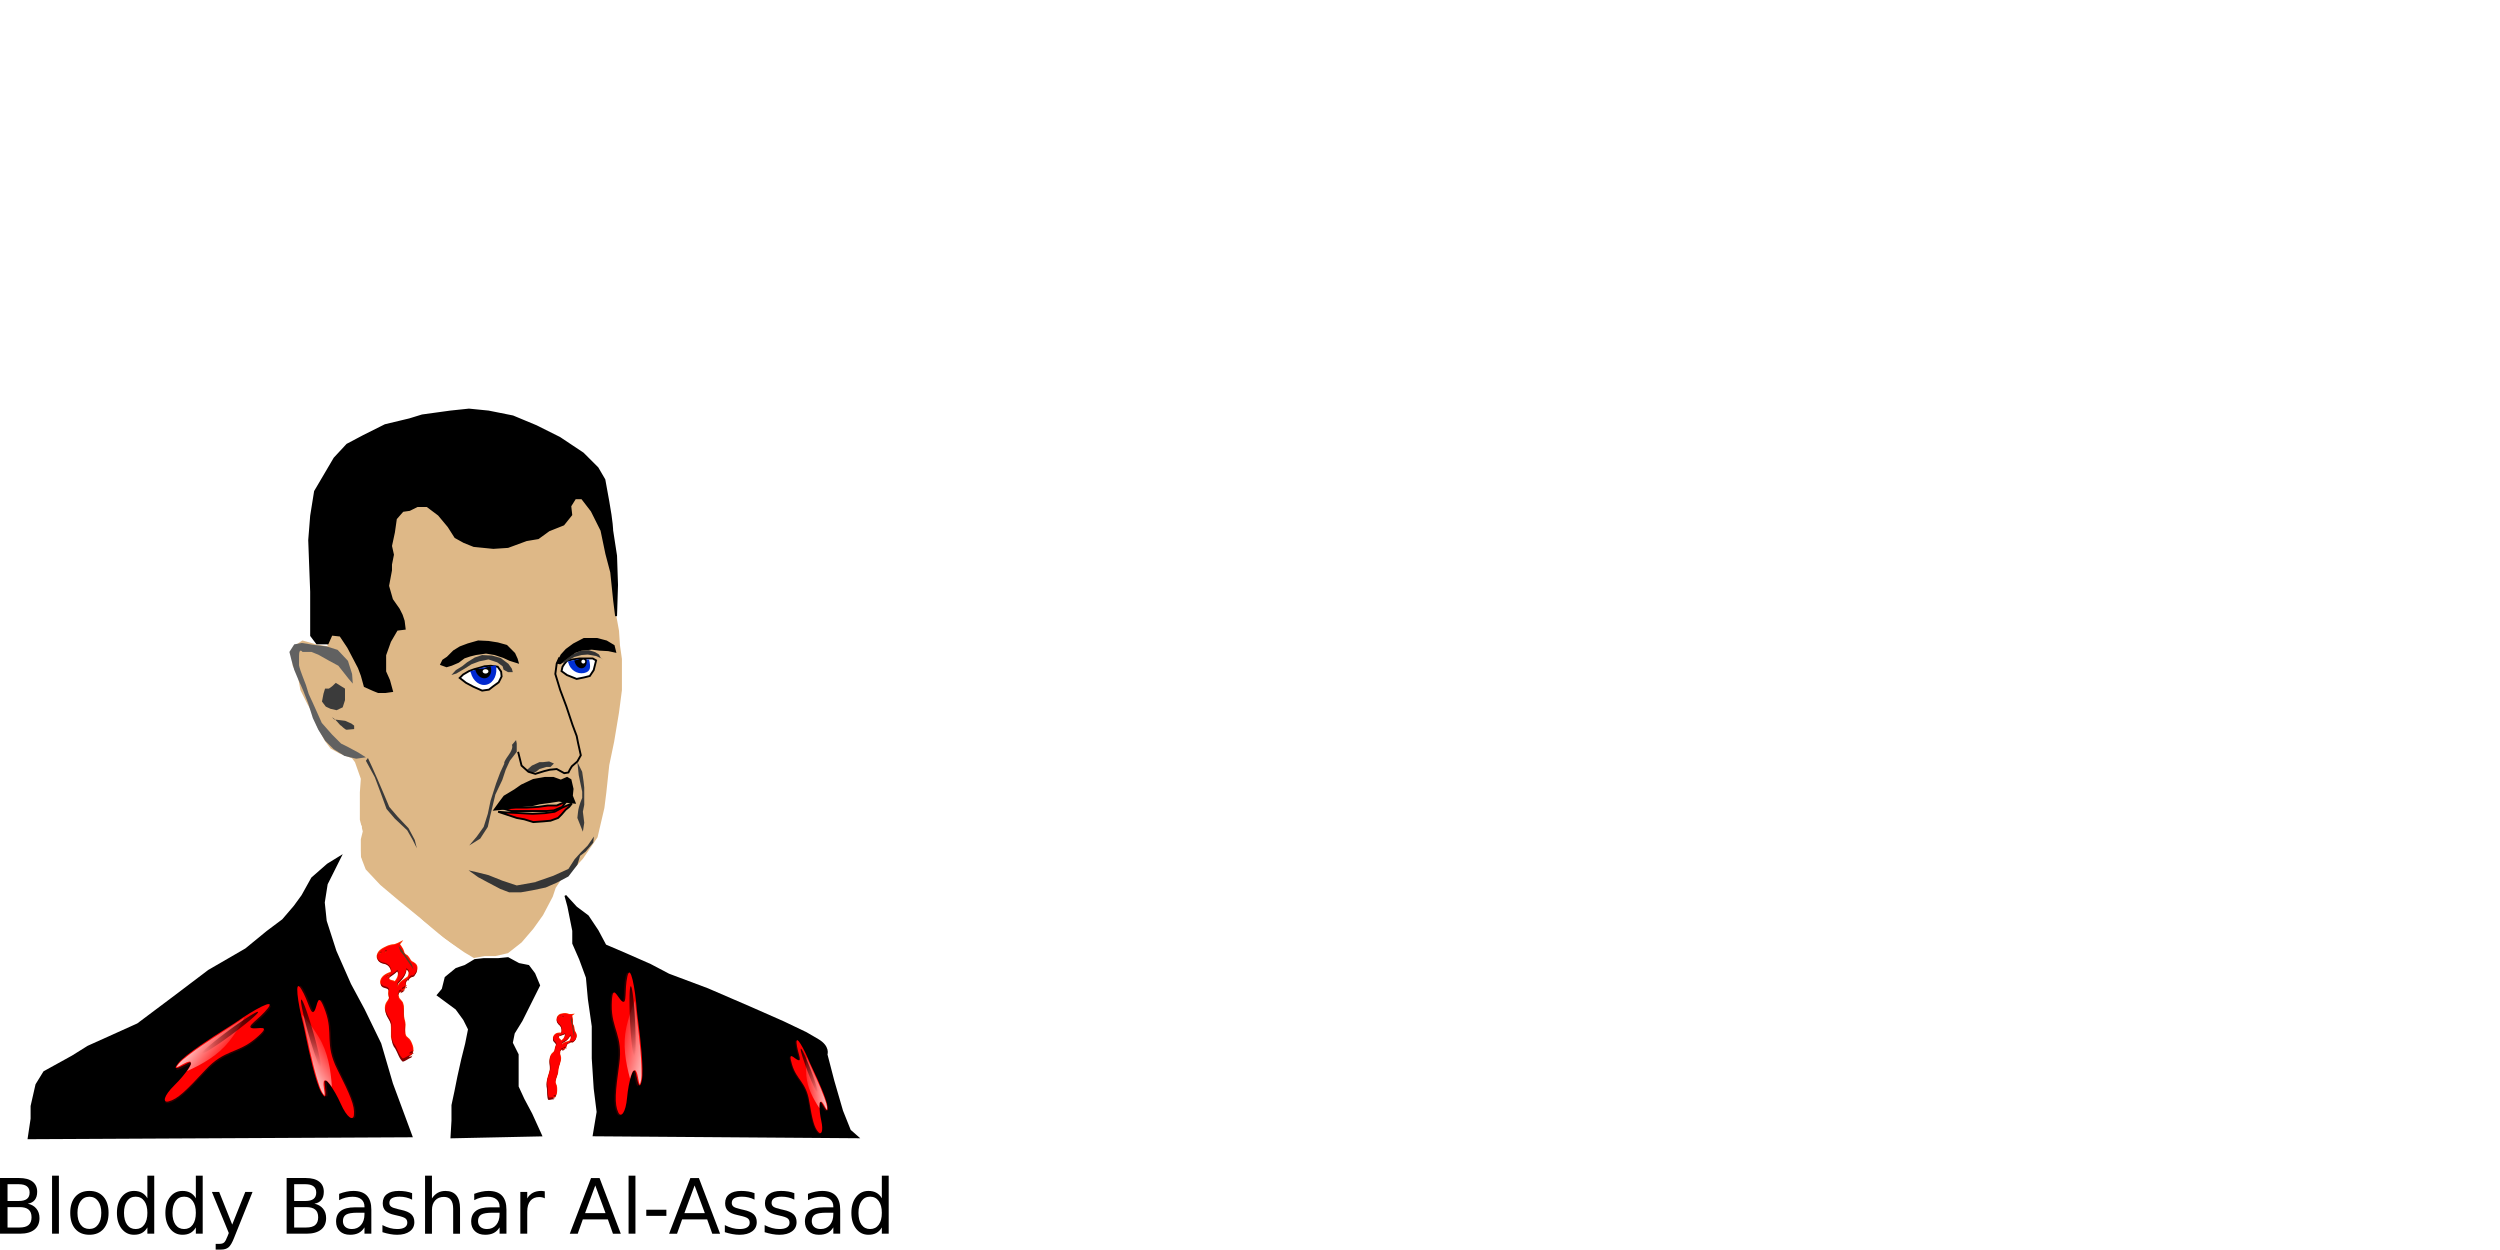 <?xml version="1.0" encoding="UTF-8"?>
<svg version="1.1" viewBox="0 0 1309.7 654.63" xmlns="http://www.w3.org/2000/svg" xmlns:xlink="http://www.w3.org/1999/xlink">
<defs>
<filter id="f" x="-.211" y="-.155" width="1.421" height="1.311" color-interpolation-filters="sRGB">
<feGaussianBlur stdDeviation="1.952"/>
</filter>
<filter id="c" x="-.059" y="-.673" width="1.117" height="2.345" color-interpolation-filters="sRGB">
<feGaussianBlur stdDeviation="4.404"/>
</filter>
<filter id="d" x="-.021" y="-.127" width="1.042" height="1.255" color-interpolation-filters="sRGB">
<feGaussianBlur stdDeviation="4.79"/>
</filter>
<filter id="e" color-interpolation-filters="sRGB">
<feGaussianBlur stdDeviation="0.396"/>
</filter>
<filter id="g" color-interpolation-filters="sRGB">
<feGaussianBlur stdDeviation="2.103"/>
</filter>
<linearGradient id="b" x1="166.68" x2="200.01" y1="305.86" y2="447.28" gradientTransform="translate(916.51,183.07)" gradientUnits="userSpaceOnUse">
<stop stop-color="#fff" offset="0"/>
<stop stop-color="#fff" stop-opacity="0" offset="1"/>
</linearGradient>
<linearGradient id="a" x1="364.29" x2="184.29" y1="372.36" y2="389.51" gradientUnits="userSpaceOnUse">
<stop stop-color="#2b0000" offset="0"/>
<stop stop-color="#2b0000" stop-opacity="0" offset="1"/>
</linearGradient>
</defs>
<g transform="translate(-65.644 -111.03)">
<path d="m1292.2 213.71s9.524 12.03 15.037 13.032c5.514 1.002-6.015-18.546-6.015-18.546s20.551-33.583 37.593-40.6c17.042-7.017 44.109-1.002 34.586-19.047-9.524-18.045-43.107-47.618-46.615-34.084-3.509 13.533 8.02 21.052-4.511 33.082s-42.605 36.089-42.605 36.089 0-7.519-10.025-9.524c-10.025-2.005-7.519 3.509-5.012 7.519s7.017 8.521 7.017 8.521c-3.556 8.434 15.224 27.584 20.551 23.558z" fill="none"/>
<g transform="translate(687.14,330.58)">
<g transform="translate(-687.14,-330.58)">
<path d="m319.5 611.91h5.614l6.635-1.531 7.145-5.614 6.125-7.145 5.104-7.145 5.104-9.697 1.531-4.593 3.062-4.593 6.635-5.614 4.593-5.104 7.656-11.228 3.573-15.311 1.021-8.166 1.531-14.291 2.552-12.249 2.552-15.311 1.531-11.739v-16.332l-1.021-7.145-0.51-7.656-2.042-11.228v-12.249l-3.062-25.009-7.145-19.905-21.436-8.166-43.382-6.635-30.623-1.021-29.092 19.394-9.187 22.457-9.187 31.133 1.021 10.718 1.531 8.676-6.125-1.021-7.145-2.042-3.062 2.042-2.552 3.573 0.51 7.656 2.552 4.593 1.531 8.166 3.573 7.145 2.552 4.593 2.552 7.145 4.083 7.656 3.062 4.083 4.593 2.552 6.635 2.552 1.531 2.042 3.062 8.676-0.51 7.145v14.291l1.531 6.125-1.021 4.083v9.187l2.552 6.635 7.656 8.166 9.697 8.166 11.228 9.187 7.656 7.145 8.676 6.125 6.635 4.593 5.104 3.062z" fill="#deb887" stroke-width="0"/>
<path d="m306.48 466.19 3.317 2.552 3.828 2.042 4.593 2.042 3.573-0.51 2.297-1.786 2.807-2.042 1.531-3.062-0.255-2.552-1.786-2.552-3.573-0.51-3.317 0.255-2.552 0.766-2.807 0.766-2.807 1.021-3.062 1.786z" fill="#fff" stroke="#000" stroke-width="1px"/>
<path transform="matrix(.918 -.261 .279 1.192 72.514 -50.815)" d="m136.27 458.03c0 3.805-3.199 6.89-7.145 6.89s-7.145-3.085-7.145-6.89l-0.399-0.515 6.364-0.171z" fill="#0028d0" stroke-width="0"/>
<path d="m256.72 470.53 4.593 2.042 2.552 1.021h3.573l3.573-0.51-1.531-5.614-2.042-4.593v-8.676l2.552-7.145 3.573-6.125 4.083-0.51-0.51-4.083-1.021-3.062-1.531-3.062-3.573-5.104-2.042-7.145 1.531-8.166v-3.062l1.021-5.104-1.021-4.593 1.531-7.145 1.021-7.145 3.573-4.083 3.573-0.51 4.083-2.042h5.104l6.125 4.593 5.104 6.125 3.573 5.614 4.593 2.552 5.104 2.042 10.208 1.021 7.656-0.51 9.697-3.573 6.125-1.021 5.614-4.083 7.656-3.062 4.083-5.104-0.51-4.593 2.552-4.083h3.573l5.104 6.635 5.104 10.208 2.552 12.249 2.552 9.697 1.531 14.801 1.021 8.166 0.51-16.332-0.51-15.311-2.042-13.27s0-4.083-2.042-15.311l-2.042-11.228-3.573-6.125-7.656-7.656-12.249-8.166-12.249-6.125-12.249-5.104-12.759-2.552-10.208-1.021-9.697 1.021-14.801 2.042-6.635 2.042-12.759 3.062-11.228 5.614-8.676 4.593-6.635 7.145-10.208 17.353-2.042 12.759-1.021 12.759 0.51 13.78 0.51 13.27v22.967l3.062 4.083h5.614l2.042-4.593 4.593 0.51 4.083 6.125 5.614 10.718 1.531 4.083z" stroke="#000" stroke-width="1px"/>
<path d="m359.82 462.62 2.807 2.042 5.104 2.042 3.828-0.766 3.062-0.766 2.042-3.062 0.766-3.062 0.51-2.042-1.786-1.021h-6.89l-3.573 0.51-3.062 0.766-1.276 1.531-1.021 1.531z" fill="#fff" stroke="#000" stroke-width="1px"/>
<path d="m374.26 456.61c0.89 3.796 0.998 6.274-2.662 7.015-3.66 0.741-7.348-1.736-8.238-5.532l-0.491-0.439 5.861-1.365z" fill="#0030d4" stroke-width="0"/>
<path transform="matrix(.993 -.389 .521 1.33 -376.72 -6.002)" d="m451.17 482.27c0 1.973-1.714 3.573-3.828 3.573-2.114 0-3.828-1.599-3.828-3.573l0.078-1.128 3.75 1.128z" stroke-width="0"/>
<path d="m372.7 455.95c0.782 2.107 0.121 4.35-1.477 5.011-1.598 0.66-3.528-0.513-4.31-2.62l-0.388-1.229 3.282-0.987z" stroke-width="0"/>
<path transform="matrix(1 0 0 .375 -198.03 296.82)" d="m519.57 442.46c0 1.691-0.686 3.062-1.531 3.062-0.846 0-1.531-1.371-1.531-3.062 0-1.691 0.686-3.062 1.531-3.062 0.846 0 1.531 1.371 1.531 3.062z" fill="#fff" stroke-width="0"/>
<path transform="matrix(.667 0 0 .333 25.689 310.28)" d="m519.57 442.46c0 1.691-0.686 3.062-1.531 3.062-0.846 0-1.531-1.371-1.531-3.062 0-1.691 0.686-3.062 1.531-3.062 0.846 0 1.531 1.371 1.531 3.062z" fill="#fff" stroke-width="0"/>
<path d="m302.14 464.66 2.552-0.766 4.338-2.552 3.573-2.297 4.083-1.531 4.849-1.021 4.593 1.531 2.807 2.042 0.51 1.786 2.297 1.276h2.552l-0.51-1.786-1.786-2.552-4.083-3.062-4.593-1.276-5.104-0.255-3.828 1.276-4.083 2.552-2.552 2.042-3.317 2.042z" fill="#383838" stroke-width="0"/>
<path d="m380.49 455.98-1.021-2.042-2.042-1.276-3.317-1.021-4.083 0.255-4.083 1.786-3.062 2.297-4.338 3.062 4.083-1.531 3.828-2.297 3.828-1.021 3.317-0.255 4.338 0.766 3.828 1.786z" fill="#323232" stroke-width="0"/>
<path d="m296.79 459.05 2.807 1.021 2.552-0.766 3.573-1.531 3.062-2.297 3.062-1.021 3.062-0.766 5.359-0.766 4.593 0.766 4.593 1.531 3.317 1.531 4.083 1.276-0.51-1.786-1.276-2.807-4.083-4.083-4.593-1.276-4.849-0.766-5.359-0.255-5.359 1.531-4.083 1.531-3.317 2.042-3.317 3.317-2.297 1.531z" stroke="#000" stroke-width="1px"/>
<path d="m357.78 458.28 2.042-4.083 2.552-2.807 3.828-2.807 5.359-2.807h6.89l4.849 1.276 3.828 2.297 0.766 3.062-3.573-0.766-4.593-0.255-4.083-0.51-5.359 0.51-3.573 1.276-2.807 2.042-3.062 2.297-1.786 1.531z" stroke="#000" stroke-width="1px"/>
<path d="m326.61 536.29 9.744 3.248 3.97 0.722 4.692 1.444 5.053-0.361 3.97-0.361 3.97-1.444 1.804-1.804 2.165-2.526 1.804-1.444 1.444-1.804-5.053 2.165-3.97 2.165-5.053 0.722-6.496 0.361-6.496-0.361-7.218-0.361z" fill="#f00" stroke="#000" stroke-width="1px"/>
<path d="m362.34 530.87-5.053 2.165h-4.692l-5.053 0.722-6.135 0.361h-9.383l-5.413-0.361 6.857 2.165h18.406l3.97-0.361 4.331-1.804z" fill="#f00" stroke="#000" stroke-width="1px"/>
<path d="m324.82 535.15 7.579-0.722 6.135-1.083 5.413-0.361 4.331-1.083 5.413-0.722 4.692-0.722 4.692 0.722 3.609 0.361-1.444-3.609 0.361-3.609-1.083-4.692-1.804-1.083-3.248 1.444-3.97-1.444h-4.331l-6.135 1.083-6.135 2.887-3.609 2.526-5.413 3.248-2.165 2.887z" stroke="#000" stroke-width="1px"/>
<path d="m257.32 507.78-5.053 0.722-6.135-1.444-5.774-3.609-4.331-4.331-3.609-5.774-2.887-6.135-2.526-7.94-2.526-6.496-2.887-6.496-1.804-4.331-1.444-5.053-1.083-4.331 2.526-3.97 3.97-0.722 6.857 1.083 6.135 0.722 5.774 1.804 5.413 5.774 2.165 6.857 0.361 5.053-2.165-2.526-5.413-6.857-4.692-2.526-5.774-3.248-3.609-1.444h-4.692s-1.804-2.526-1.804 2.165v4.692s0 1.083 1.804 5.774 1.804 4.692 1.804 4.692l1.444 4.692 2.165 4.692 4.692 10.466 5.413 6.135 4.692 4.692 3.609 1.804 5.413 2.887z" fill="#616161" stroke-width="0"/>
<path d="m355.84 511.02-2.526-1.083-3.248 0.361h-1.804l-3.97 1.804-2.887 2.526 1.083 0.722 1.804 0.722 2.165-0.722 1.804-1.444 3.609-1.083h2.165z" fill="#3b3b3b" stroke-width="0"/>
<path d="m311.45 553.97 5.774-3.609 3.97-6.135 1.444-6.496 2.526-10.466 3.609-7.579 1.804-5.413 2.165-4.692 3.609-4.692v-4.331l-0.361-1.804-2.165 2.526s1.083 1.444-1.804 5.413c-2.887 3.97-2.165 4.331-2.165 4.331l-2.165 4.692-2.165 5.774-2.887 9.022-1.444 6.857-2.165 6.857-3.609 5.053z" fill="#3b3b3b" stroke-width="0"/>
<path d="m284.02 555.41-1.083-4.331-3.248-6.135-5.774-6.135-4.331-5.053-2.887-6.857-3.248-7.579-2.887-6.496-2.165-4.692-1.083 1.444 4.692 8.661 3.248 8.661 2.887 7.94 4.331 5.053 6.496 6.135 2.887 5.053z" fill="#3b3b3b" stroke-width="0"/>
<path d="m311.09 566.96 5.053 3.609 4.692 2.526 6.857 3.609 4.692 1.804h6.135l6.135-1.083 6.857-1.444 5.774-2.526 6.135-3.248 4.692-6.135 1.444-4.692 2.887-2.165 3.97-4.692 0.361-3.248-3.248 4.692-3.609 3.609-3.248 3.609-3.248 5.053-7.94 3.609-9.383 3.248h0.361l-10.105 1.804-7.579-2.526-7.218-2.887-5.774-1.444z" fill="#363636" stroke-width="0"/>
<path d="m371 546.75 0.722-4.692-0.722-5.774 0.722-3.609v-9.022l-0.361-3.248-0.722-5.053-2.526-5.053 0.722 6.857 1.804 8.661v3.248s-1.804 3.97-2.165 7.218l-0.361 3.248z" fill="#3a3a3a" stroke-width="0"/>
<path d="m358.73 455.45-1.444 3.248-0.722 5.413 2.526 8.3 3.248 8.661 3.248 9.744 2.165 5.774 0.722 3.609 1.444 6.496-1.804 3.248-2.887 2.526-1.083 1.804-0.722 1.444-2.165 0.361-3.97-2.165-3.609 0.361-2.887 0.722-4.692 1.444-3.609-1.083-3.609-3.248-1.804-7.218" fill="none" stroke="#000" stroke-width="1px"/>
<path d="m281.73 707.86-9.187-29.602-6.125-17.863-7.656-18.374-6.125-11.739-9.697-17.863-4.593-15.822-1.531-10.208-0.51-6.635 4.083-6.635 3.062-7.656 1.531-7.145 2.552-6.635 2.042-5.614s-0.51-2.042 1.531-4.083l2.042-2.042 2.042 4.083-1.531 8.676 2.042 13.78 8.676 8.166 13.78 11.739 11.228 8.676 9.187 7.656 8.166 6.125 5.104 4.083 9.187 1.021 8.166-1.531 7.145-3.573 8.166-9.697 7.656-10.718 4.083-8.676 1.531-4.593 2.552-2.552 0.51 5.104 1.531 6.125s3.062 2.042 3.062 11.228c0 9.187-2.552 0 0 9.187l2.552 9.187 3.573 7.656-0.51 7.145 4.083 14.801 1.021 14.291v14.801l1.021 11.228v8.676l-1.531 15.311z" fill="#fff" stroke-width="0"/>
<path d="m281.22 706.33-10.208-27.56-6.125-20.926-8.676-17.863-7.145-13.27-7.656-17.353-5.104-15.822-1.021-9.697 1.531-9.697 7.145-14.291-6.635 4.083-8.166 7.145-5.104 9.187-4.083 5.614-6.125 7.145-8.166 6.125-11.228 9.187-19.394 11.228-18.884 14.291-18.374 13.78-26.029 11.739-8.166 5.104-14.801 8.166-4.083 6.635-2.552 11.228v6.635l-1.531 10.208z" stroke="#000" stroke-width="1px"/>
<path d="m376.66 705.81 138.31 1.021-4.083-3.573-4.083-10.208-4.593-15.822-3.573-13.78s1.531-4.083-4.593-7.656l-6.125-3.573-11.739-5.614-17.353-7.656-22.457-9.697-20.415-7.656-9.697-5.104-12.759-5.614-10.718-4.593-4.083-7.656-5.104-7.656-6.125-4.593-5.614-6.125 1.531 5.614 2.552 12.759v6.635l3.573 8.166 3.573 9.697 1.021 11.228 2.042 14.291v16.843l1.021 15.822 1.531 12.249z" stroke="#000" stroke-width="1px"/>
<path d="m349.1 705.86-5.104-11.228-4.083-7.656-3.062-6.635v-16.842l-3.062-6.125 1.021-5.104 4.083-6.635 9.187-18.374-2.552-6.125-3.062-4.083-5.104-1.021-5.614-3.062-5.104 0.51h-7.656l-4.593 0.51-5.104 3.062-4.593 1.531-5.614 4.593-1.531 6.125-2.552 3.062 9.697 7.145 4.083 5.614 2.552 5.104-1.531 7.656-2.042 8.166-2.042 9.187-1.531 7.656-1.531 7.145v8.166l-0.51 8.676z" stroke="#000" stroke-width="1px"/>
<path d="m241.56 468.76-2.011 1.887-1.608 1.132h-2.011l-0.804 2.642-0.804 4.152 2.011 2.642 2.413 1.132 3.217 0.755 3.217-1.51 1.206-3.774v-6.039z" fill="#3b3b3b" stroke-width="0"/>
<path d="m247.21 493.34 3.97-0.361v-1.804l-1.444-1.083-3.248-1.444-5.774-0.722-1.083-1.083s1.083 0.361 2.887 2.526c1.804 2.165 1.804 1.804 1.804 1.804s2.165 2.165 2.887 2.165z" fill="#3b3b3b" stroke-width="0"/>
</g>
<g transform="matrix(-.038 -.133 .161 -.046 -503.6 509.37)">
<path transform="matrix(.982 0 0 .964 925.24 195.73)" d="m335.58 374.9c84.67 1.697 184.99 12.728 132.53 24.608-52.458 11.88-110.44 5.091-95.714 20.365 14.725 15.274 80.068 28.851-11.964 33.942-92.032 5.091-120.56-31.397-229.16-14.426s-154.12 22.193-187.75 11.031c-23.008-7.637-3.681-23.76 56.14-30.548 59.823-6.78 128.85-26.3 92.955-31.39-35.893-5.09-71.785-8.49-31.291-17.82 40.496-9.33 177.63-1.7 215.36 0.85 37.733 2.546 58.901 3.394 58.901 3.394z" fill="#2b0000" filter="url(#d)"/>
<path d="m1255.9 550.96c82.808 1.671 180.92 12.53 129.61 24.224-51.305 11.695-108.01 5.012-93.609 20.048s78.307 28.401-11.701 33.413-117.91-30.907-224.12-14.201c-106.21 16.707-150.73 21.847-183.62 10.859-22.502-7.518-3.6-23.389 54.905-30.072 58.506-6.683 126.01-25.895 90.909-30.907-35.103-5.012-70.207-8.353-30.603-17.542 39.604-9.189 173.72-1.671 210.62 0.835 36.903 2.506 57.605 3.341 57.605 3.341z" fill="#f00"/>
<path d="m1047 545.38c-24.753 0.921-50.39-0.656-74.031 8.062 17.773 5.775 37.763 2.723 54.719 10.906 3.059 5.405-3.2 10.253-7.969 11.281-7.035 3.312-14.672 4.973-22 7.5 64.23 11.646 131.16 17.811 195.47 3.281 33.5-7.787 66.901-17.921 98.812-31.062-46.319-2.392-92.706-4.723-139.04-7.275-35.292-1.731-70.618-2.947-105.96-2.693z" fill="url(#b)" filter="url(#e)"/>
<path transform="matrix(1.472,0,0,1,811.26,183.07)" d="m364.29 383.08a90 7.857 0 1 1-180 0 90 7.857 0 1 1 180 0z" fill="url(#a)" filter="url(#c)"/>
</g>
<g transform="matrix(.354 0 0 .414 -832.13 154.79)">
<path d="m1191.7 285.42c-0.686 0.884-1.246 1.839-2.032 2.645-4.083 4.186-13.639 8.472-16.206 9.957-2.353 1.064-4.891 1.242-7.43 1.33-2.782 0.129-5.682 0.715-8.268 1.756-5.563 3.368 2.954-1.805 10.337-5.807 0.328-0.178-0.583 0.469-0.841 0.739-0.717 0.752-1.052 1.599-1.374 2.562-0.693 2.313 0.44 4.04 2.103 5.571 1.817 1.296 4.101 1.462 6.217 1.988 2.711 0.373 5.114 1.677 7.373 3.148 2.091 2.014 3.68 4.296 4.591 7.048 0.9 3.161-0.679 5.643-2.823 7.811-5.015 3.694-10.263 7.653-16.368 9.075-1.228 0.286-2.46 0.336-3.687 0.627-4.673 2.064-11.641 6.129 9.817-5.747 0.281-0.156-0.526 0.374-0.759 0.596-0.577 0.549-0.641 0.779-1.025 1.459-0.739 1.685-0.759 3.235 0.465 4.651 1.657 1.247 3.571 1.005 5.513 1.612 2.787 0.951 4.973 2.58 6.412 5.142 1.065 2.4 1.068 5.062 0.93 7.637-0.247 2.734-1.367 5.1-2.917 7.314-1.573 1.775-2.893 3.621-3.6 5.894-0.766 2.922-0.339 5.702 0.777 8.451 1.086 2.513 3.281 4.199 4.548 6.588 1.468 2.192 2.404 4.528 2.857 7.114 0.394 2.788 0.424 5.61 0.429 8.42-0.014 2.757 0.01 5.514-0.011 8.271 0.31 2.624 1.147 5.118 2.502 7.381 0.847 1.415 2.098 2.534 2.967 3.928 0.477 0.765 1.102 2.125 1.479 2.908 1.898 3.792 4.212 7.325 6.669 10.771 0.353 0.369 0.641 0.812 1.059 1.106 0.556 0.392 1.35 0.503 1.99 0.274 0.277-0.099 0.992-0.634 0.734-0.492-12.081 6.65-15.702 9.79-11.541 6.26 1.021-1.498 1.155-3.324 0.902-5.07-0.292-1.871-1.062-3.62-1.868-5.319-0.766-1.766-1.842-3.383-3.154-4.787-1.678-1.063-3.297-2.115-4.68-3.567-1.509-2.096-1.877-4.584-2.092-7.088-0.327-2.821 0.235-5.61 0.365-8.416 0.036-2.227-0.606-4.383-1.291-6.479-0.786-2.248-0.989-4.624-1.103-6.986-0.095-2.412-0.109-4.825-0.117-7.238 0.239-2.575-0.137-4.578-1.184-6.907-1.461-1.885-3.42-3.256-4.921-5.112-1.609-2.003-2.4-4.465-2.631-6.992 0.209-1.959 1.327-4.013 3.09-5.032 4.554-2.634 9.164-5.17 13.746-7.755 1.3-0.543 2.828-0.147 4.104-0.738 0.476-0.221 0.874-0.583 1.327-0.85-4.067 2.335-8.113 4.706-12.201 7.004-0.211 0.118 0.405-0.275 0.56-0.461 0.778-0.929 0.88-2.33 1.026-3.472 0.048-3.317 1.071-5.783 3.095-8.361 1.347-1.543 3.092-2.682 4.857-3.696 13.963-8.014 8.921-6.104 15.153-8.367 4.746-1.802 12.235-6.162-9.201 5.526-0.358 0.195 0.663-0.482 0.955-0.767 0.789-0.772 0.853-1.056 1.375-2.009 0.817-1.969 1.268-4.013 0.384-6.01-1.243-1.476-2.926-2.559-4.721-3.255-2.292-0.783-3.756-2.306-4.978-4.317-1.091-1.536-2.143-3.096-3.654-4.247-2.337-0.969-3.496-1.458-4.911-3.691-0.775-1.669-1.068-3.49-2.11-5.028-1.003-1.565-2.253-2.906-3.271-4.465-1.104-1.497-2.625-2.058-4.38-1.45-4.273 2.845-10.468 5.74 10.01-5.592 0.335-0.185-0.606 0.469-0.894 0.721-0.444 0.387-1.111 1.068-1.534 1.492-1.203 1.34-1.971 2.899-1.377 4.662 0.847 2.312 2.693 3.292 4.763 4.29 2.207 1.014 3.768 2.741 5.357 4.503 1.63 2.115 3.47 4.061 5.396 5.907 1.543 1.726 3.393 3.448 3.945 5.801 0.139 0.593 0.137 1.209 0.206 1.814-0.016 3.557-1.671 6.554-3.706 9.346-1.983 2.64-4.433 4.828-6.986 6.894-1.802 1.368-2.868 3.074-3.342 5.255-0.236 2.113-0.509 4.331 0.083 6.403 0.758 1.887 1.597 3.671 2.086 5.656 0.482 2.474 1.222 4.854 2.255 7.148 1.034 2.1 1.211 4.383 1.342 6.679 0.111 2.393 0.121 4.789 0.126 7.184l-13.252 6.749c0.015-2.378 0.045-4.758-0.037-7.135-0.11-2.11-0.26-4.228-1.14-6.184-1.019-2.391-1.781-4.854-2.364-7.388-0.458-1.962-1.378-3.684-2.076-5.564-0.716-2.286-0.535-4.641-0.407-7.01 0.322-2.461 1.091-4.626 3.048-6.287 2.504-2.058 5.104-3.987 7.11-6.581 2.022-2.464 3.876-5.098 4.186-8.37-0.017-0.473 0.039-0.954-0.051-1.419-0.418-2.152-2.285-3.697-3.659-5.241-1.878-1.927-3.781-3.836-5.437-5.961-1.505-1.604-3.033-3.136-5.096-4.024-2.347-1.195-4.241-2.763-5.353-5.226-1.013-2.432-0.705-3.915 0.662-6.137 4.539-5.515 11.249-9.415 18.083-11.307 2.212 0.075 4.022 0.99 5.297 2.839 1.036 1.536 2.281 2.889 3.289 4.443 1.048 1.564 1.464 3.33 2.094 5.081 1.254 1.958 2.845 2.037 4.665 3.288 1.547 1.349 2.796 2.949 3.911 4.669 1.173 1.878 2.357 2.815 4.489 3.563 2.026 0.992 4.004 2.29 5.295 4.177 1.158 2.517 0.97 4.555 0.135 7.17-0.343 0.896-0.597 1.715-1.148 2.516-3.768 5.48-11.07 7.534-17.101 10.059-5.164 2.381-1.353 0.668 10.264-6.115 0.432-0.252-0.878 0.48-1.304 0.742-0.861 0.529-1.764 0.991-2.601 1.556-0.416 0.281-0.772 0.642-1.159 0.963-2.116 2.272-3.489 4.236-3.333 7.484-0.637 8.346-3.71 7.624-14.382 12.906-1.736 0.773-3.704 0.608-5.419 1.473 3.921-2.29 7.855-4.555 11.761-6.87 0.318-0.188-0.678 0.3-0.995 0.491-1.235 0.742-2.105 1.846-2.736 3.124-0.035 2.25 0.74 4.418 2.161 6.17 1.577 1.947 3.754 3.312 5.109 5.449 1.073 2.411 1.76 4.769 1.501 7.448-0.014 2.397-0.04 4.796 0.041 7.192 0.114 2.23 0.243 4.479 0.961 6.614 0.734 2.253 1.453 4.564 1.477 6.955-0.026 2.767-0.771 5.492-0.422 8.272 0.147 2.139 0.319 4.367 1.634 6.152 1.435 1.4 3.216 2.292 4.708 3.618 1.38 1.546 2.564 3.237 3.362 5.162 0.893 1.806 1.743 3.681 2.118 5.67 0.378 2.066 0.301 4.121-0.396 6.126-2.585 5.622-0.486 1.53-13.976 8.762-0.476 0.255-1.899-0.206-2.244-0.38-1.296-0.653-1.418-1.047-2.338-2.161-2.412-3.554-4.718-7.167-6.818-10.916-0.042-0.078-1.282-2.393-1.446-2.645-0.924-1.42-2.233-2.568-3.057-4.066-1.423-2.523-2.397-5.207-2.864-8.075-0.01-2.756 0.043-5.512 0.028-8.268-0.018-2.735 0.012-5.48-0.326-8.2-0.404-2.435-1.244-4.645-2.675-6.68-1.262-2.42-3.487-4.19-4.522-6.763-1.239-2.979-1.877-5.998-1.304-9.226 0.462-2.499 1.567-4.646 3.383-6.457 1.593-1.97 2.856-4.024 3.314-6.563 0.207-2.283 0.176-4.666-0.613-6.845-1.2-2.265-3.246-3.501-5.707-4.138-2.223-0.405-4.477-0.621-6.117-2.373-1.424-1.87-1.923-3.789-1.215-6.084 2.297-6.892 10.691-9.563 17.348-11.485 1.197-0.195 2.399-0.361 3.55-0.762 0.395-0.137 1.52-0.687 1.163-0.47-8.706 5.28-15.691 8.952-10.185 6.039 2.031-1.45 4.13-3.518 3.478-6.218-0.693-2.452-2.026-4.52-3.979-6.186-2.241-1.351-4.6-2.314-7.204-2.707-2.33-0.609-4.772-0.939-6.6-2.669-1.873-1.93-3.411-4.103-2.9-6.919 1.563-7.628 10.073-10.148 16.949-12.961 2.799-0.79 5.658-1.476 8.583-1.488 2.435-0.186 4.831-0.59 6.984-1.823-3.788 2.215-7.57 4.44-11.365 6.644-0.424 0.246 0.847-0.495 1.252-0.772 1.252-0.855 2.438-1.854 3.073-3.261l13.772-5.935z" fill="#ff3700"/>
<path transform="matrix(1 0 0 .994 916.51 184.71)" d="m267.06 107.02c-6.673 2.43-14.167 1.837-20.406 5.812-3.864 1.316-7.812 5.019-9.375 7.835-2.901 3.283 1.008-1.78-0.375 2.408-0.125 6.152 6.873 8.307 11.75 8.894 5.104 1.332 10.13 6.689 8.781 12.362-6.294 1.817-16.058 5.467-15.25 13.742 1.415 5.981 11.199 2.699 12.156 8.637-1.325 3.859 0.382 8.086 0.469 11.559-3.025 4.57-7.421 9.4-5.344 15.508 1.514 7.188 8.953 11.581 8.5 19.586 0.336 8.93-1.5 19.38 5.5 26.201 3.653 5.323 5.725 12.793 11.031 16.536 4.268-0.651 8.375-4.153 12.75-5.298 1.117-1.331 2.436-3.898 0.344-1.573-7.619 1.553-1.679-1.55 1.75-3.436 0.458-7.429-4.254-14.278-10.188-18.141-4.253-7.052 0.786-15.791-3.031-23.086-2.37-8.203 2.393-19.146-5.844-24.724-2.469-2.032-3.449-6.701-2.781-9.055 3.749-0.624-1.67-1.673 3.125-3.981 6.055-1.449-3.789 4.958 2.906 1.124 1.786-0.838 3.617-2.175 4.125-4.303-1.143 2.657-7.37 2.931-3.312 0.096 3.121-0.876 4.467-2.293 4.031-5.747 0.353-2.172 2.269-6.974 4.375-4.977 1.123-1.6 1.292-2.891 4.156-4.88 2.514-0.026 3.094 0.616 4.094-0.867 0.358 0.983 1.726-2.241 2.875-3.275 3.045-4.525 1.267-10.913-4.031-12.458-5.405-1.637-6.385-8.978-12-10.532-2.951-3.002-2.949-8.023-6.469-10.853-0.977-1.799-3.898-3.122-0.562-4.335 3.574-2.483-3.823 1.465-3.75 1.22zm-17.812 8.573c5.71-0.897-4.002 6.553-0.625 0h0.625zm-7.188 3.596c-8.026 5.048-0.063-5.03 1.055-1.222l-1.055 1.222zm38.781 20.26c5.561 2.72 3.384 11.858-2 13.164-4.68 2.531-9.553 5.308-11.781 10.532-3.309-5.574 3.608-8.479 6.562-11.944 3.126-3.389 5.951-7.56 5.875-12.426l0.899 0.451 0.445 0.223zm-13.719 2.569c3.45 4.834-1.05 12.473-4.625 14.577-3.145-1.777-9.585-1.016-9.156-6.454 3.64-2.985 9.279-5.425 13.188-9.087l0.535 0.868 0.059 0.095zm-12.875 6.229c-6.411 4.744-4.178-2.437 1.406-2.183-0.469 0.728-0.938 1.456-1.406 2.183zm24.781 13.132c-1.89 3.812 4.399-1.817 0 0zm11.1 84.48c0.625 1.714 1.484-2.379 0 0z" fill="#800000" filter="url(#g)"/>
<path d="m1183.6 290.04c-6.673 2.365-14.167 1.788-20.406 5.656-3.864 1.281-7.812 4.884-9.375 7.625-2.901 3.196 1.008-1.732-0.375 2.344-0.125 5.987 6.873 8.085 11.75 8.656 5.104 1.297 10.13 6.51 8.781 12.031-6.294 1.768-16.058 5.32-15.25 13.375 1.415 5.821 11.199 2.626 12.156 8.406-1.325 3.756 0.382 7.87 0.469 11.25-3.025 4.448-7.421 9.149-5.344 15.094 1.514 6.995 8.953 11.271 8.5 19.062 0.336 8.691-1.5 18.862 5.5 25.5 3.653 5.18 5.725 12.451 11.031 16.094 4.268-0.634 8.375-4.042 12.75-5.156 1.117-1.295 2.436-3.794 0.344-1.531-7.619 1.511-1.679-1.508 1.75-3.344 0.458-7.23-4.254-13.897-10.188-17.656-4.253-6.864 0.786-15.369-3.031-22.469-2.37-7.983 2.393-18.634-5.844-24.062-2.469-1.978-3.449-6.522-2.781-8.812 3.749-0.607-1.67-1.629 3.125-3.875 6.055-1.411-3.789 4.825 2.906 1.094 1.786-0.815 3.617-2.117 4.125-4.188-1.143 2.586-7.37 2.853-3.312 0.094 3.121-0.853 4.467-2.231 4.031-5.594 0.353-2.114 2.269-6.787 4.375-4.844 1.123-1.557 1.292-2.813 4.156-4.75 2.514-0.025 3.094 0.6 4.094-0.844 0.358 0.957 1.726-2.181 2.875-3.188 3.045-4.404 1.267-10.621-4.031-12.125-5.405-1.593-6.385-8.738-12-10.25-2.951-2.922-2.949-7.808-6.469-10.562-0.977-1.751-3.898-3.039-0.562-4.219 3.574-2.417-3.823 1.426-3.75 1.188zm-17.812 8.344c5.71-0.873-4.002 6.378-0.625 0h0.625zm-7.188 3.5c-8.026 4.913-0.063-4.895 1.055-1.189l-1.055 1.189zm38.781 19.719c5.561 2.648 3.384 11.541-2 12.812-4.68 2.463-9.553 5.166-11.781 10.25-3.309-5.425 3.608-8.252 6.562-11.625 3.126-3.298 5.951-7.358 5.875-12.094l0.898 0.439 0.445 0.217zm-13.719 2.5c3.45 4.705-1.05 12.14-4.625 14.188-3.145-1.73-9.585-0.989-9.156-6.281 3.641-2.905 9.279-5.28 13.188-8.844l0.535 0.845 0.059 0.093zm-12.875 6.062c-6.411 4.617-4.178-2.372 1.406-2.125-0.469 0.708-0.938 1.417-1.406 2.125zm24.781 12.781c-1.89 3.71 4.399-1.768 0 0zm11.094 82.219c0.625 1.668 1.484-2.315 0 0z" fill="#f00"/>
<path transform="matrix(.839 -.544 .544 .839 903.84 352.53)" d="m268.18 102.6c0.272 1.081 0.556 1.941 0.819 3.17 0.263 0.895 0.493 2.011 0.703 3.553 0.216 1.208 0.365 2.921 0.521 4.58 0.129 1.606 0.279 3.076 0.432 4.531 0.166 1.178 0.304 2.515 0.431 3.966 0.168 1.991 0.379 3.703 0.568 5.554 0.149 1.558 0.227 3.432 0.324 5.211 0 0-1.52 6.836-1.52 6.836-0.092-1.659-0.17-3.39-0.299-4.887-0.191-1.879-0.406-3.605-0.58-5.601-0.128-1.398-0.276-2.62-0.428-3.857-0.154-1.477-0.3-2.997-0.431-4.613-0.151-1.575-0.299-3.169-0.503-4.347-0.205-1.409-0.437-2.361-0.678-3.326-0.271-1.177-0.559-2.064-0.837-3.121l1.479-7.65z" fill="#61391f" filter="url(#f)"/>
</g>
<g transform="matrix(.193 .101 -.09 .294 -524.66 107.19)">
<path d="m1191.7 285.42c-0.686 0.884-1.246 1.839-2.032 2.645-4.083 4.186-13.639 8.472-16.206 9.957-2.353 1.064-4.891 1.242-7.43 1.33-2.782 0.129-5.682 0.715-8.268 1.756-5.563 3.368 2.954-1.805 10.337-5.807 0.328-0.178-0.583 0.469-0.841 0.739-0.717 0.752-1.052 1.599-1.374 2.562-0.693 2.313 0.44 4.04 2.103 5.571 1.817 1.296 4.101 1.462 6.217 1.988 2.711 0.373 5.114 1.677 7.373 3.148 2.091 2.014 3.68 4.296 4.591 7.048 0.9 3.161-0.679 5.643-2.823 7.811-5.015 3.694-10.263 7.653-16.368 9.075-1.228 0.286-2.46 0.336-3.687 0.627-4.673 2.064-11.641 6.129 9.817-5.747 0.281-0.156-0.526 0.374-0.759 0.596-0.577 0.549-0.641 0.779-1.025 1.459-0.739 1.685-0.759 3.235 0.465 4.651 1.657 1.247 3.571 1.005 5.513 1.612 2.787 0.951 4.973 2.58 6.412 5.142 1.065 2.4 1.068 5.062 0.93 7.637-0.247 2.734-1.367 5.1-2.917 7.314-1.573 1.775-2.893 3.621-3.6 5.894-0.766 2.922-0.339 5.702 0.777 8.451 1.086 2.513 3.281 4.199 4.548 6.588 1.468 2.192 2.404 4.528 2.857 7.114 0.394 2.788 0.424 5.61 0.429 8.42-0.014 2.757 0.01 5.514-0.011 8.271 0.31 2.624 1.147 5.118 2.502 7.381 0.847 1.415 2.098 2.534 2.967 3.928 0.477 0.765 1.102 2.125 1.479 2.908 1.898 3.792 4.212 7.325 6.669 10.771 0.353 0.369 0.641 0.812 1.059 1.106 0.556 0.392 1.35 0.503 1.99 0.274 0.277-0.099 0.992-0.634 0.734-0.492-12.081 6.65-15.702 9.79-11.541 6.26 1.021-1.498 1.155-3.324 0.902-5.07-0.292-1.871-1.062-3.62-1.868-5.319-0.766-1.766-1.842-3.383-3.154-4.787-1.678-1.063-3.297-2.115-4.68-3.567-1.509-2.096-1.877-4.584-2.092-7.088-0.327-2.821 0.235-5.61 0.365-8.416 0.036-2.227-0.606-4.383-1.291-6.479-0.786-2.248-0.989-4.624-1.103-6.986-0.095-2.412-0.109-4.825-0.117-7.238 0.239-2.575-0.137-4.578-1.184-6.907-1.461-1.885-3.42-3.256-4.921-5.112-1.609-2.003-2.4-4.465-2.631-6.992 0.209-1.959 1.327-4.013 3.09-5.032 4.554-2.634 9.164-5.17 13.746-7.755 1.3-0.543 2.828-0.147 4.104-0.738 0.476-0.221 0.874-0.583 1.327-0.85-4.067 2.335-8.113 4.706-12.201 7.004-0.211 0.118 0.405-0.275 0.56-0.461 0.778-0.929 0.88-2.33 1.026-3.472 0.048-3.317 1.071-5.783 3.095-8.361 1.347-1.543 3.092-2.682 4.857-3.696 13.963-8.014 8.921-6.104 15.153-8.367 4.746-1.802 12.235-6.162-9.201 5.526-0.358 0.195 0.663-0.482 0.955-0.767 0.789-0.772 0.853-1.056 1.375-2.009 0.817-1.969 1.268-4.013 0.384-6.01-1.243-1.476-2.926-2.559-4.721-3.255-2.292-0.783-3.756-2.306-4.978-4.317-1.091-1.536-2.143-3.096-3.654-4.247-2.337-0.969-3.496-1.458-4.911-3.691-0.775-1.669-1.068-3.49-2.11-5.028-1.003-1.565-2.253-2.906-3.271-4.465-1.104-1.497-2.625-2.058-4.38-1.45-4.273 2.845-10.468 5.74 10.01-5.592 0.335-0.185-0.606 0.469-0.894 0.721-0.444 0.387-1.111 1.068-1.534 1.492-1.203 1.34-1.971 2.899-1.377 4.662 0.847 2.312 2.693 3.292 4.763 4.29 2.207 1.014 3.768 2.741 5.357 4.503 1.63 2.115 3.47 4.061 5.396 5.907 1.543 1.726 3.393 3.448 3.945 5.801 0.139 0.593 0.137 1.209 0.206 1.814-0.016 3.557-1.671 6.554-3.706 9.346-1.983 2.64-4.433 4.828-6.986 6.894-1.802 1.368-2.868 3.074-3.342 5.255-0.236 2.113-0.509 4.331 0.083 6.403 0.758 1.887 1.597 3.671 2.086 5.656 0.482 2.474 1.222 4.854 2.255 7.148 1.034 2.1 1.211 4.383 1.342 6.679 0.111 2.393 0.121 4.789 0.126 7.184l-13.252 6.749c0.015-2.378 0.045-4.758-0.037-7.135-0.11-2.11-0.26-4.228-1.14-6.184-1.019-2.391-1.781-4.854-2.364-7.388-0.458-1.962-1.378-3.684-2.076-5.564-0.716-2.286-0.535-4.641-0.407-7.01 0.322-2.461 1.091-4.626 3.048-6.287 2.504-2.058 5.104-3.987 7.11-6.581 2.022-2.464 3.876-5.098 4.186-8.37-0.017-0.473 0.039-0.954-0.051-1.419-0.418-2.152-2.285-3.697-3.659-5.241-1.878-1.927-3.781-3.836-5.437-5.961-1.505-1.604-3.033-3.136-5.096-4.024-2.347-1.195-4.241-2.763-5.353-5.226-1.013-2.432-0.705-3.915 0.662-6.137 4.539-5.515 11.249-9.415 18.083-11.307 2.212 0.075 4.022 0.99 5.297 2.839 1.036 1.536 2.281 2.889 3.289 4.443 1.048 1.564 1.464 3.33 2.094 5.081 1.254 1.958 2.845 2.037 4.665 3.288 1.547 1.349 2.796 2.949 3.911 4.669 1.173 1.878 2.357 2.815 4.489 3.563 2.026 0.992 4.004 2.29 5.295 4.177 1.158 2.517 0.97 4.555 0.135 7.17-0.343 0.896-0.597 1.715-1.148 2.516-3.768 5.48-11.07 7.534-17.101 10.059-5.164 2.381-1.353 0.668 10.264-6.115 0.432-0.252-0.878 0.48-1.304 0.742-0.861 0.529-1.764 0.991-2.601 1.556-0.416 0.281-0.772 0.642-1.159 0.963-2.116 2.272-3.489 4.236-3.333 7.484-0.637 8.346-3.71 7.624-14.382 12.906-1.736 0.773-3.704 0.608-5.419 1.473 3.921-2.29 7.855-4.555 11.761-6.87 0.318-0.188-0.678 0.3-0.995 0.491-1.235 0.742-2.105 1.846-2.736 3.124-0.035 2.25 0.74 4.418 2.161 6.17 1.577 1.947 3.754 3.312 5.109 5.449 1.073 2.411 1.76 4.769 1.501 7.448-0.014 2.397-0.04 4.796 0.041 7.192 0.114 2.23 0.243 4.479 0.961 6.614 0.734 2.253 1.453 4.564 1.477 6.955-0.026 2.767-0.771 5.492-0.422 8.272 0.147 2.139 0.319 4.367 1.634 6.152 1.435 1.4 3.216 2.292 4.708 3.618 1.38 1.546 2.564 3.237 3.362 5.162 0.893 1.806 1.743 3.681 2.118 5.67 0.378 2.066 0.301 4.121-0.396 6.126-2.585 5.622-0.486 1.53-13.976 8.762-0.476 0.255-1.899-0.206-2.244-0.38-1.296-0.653-1.418-1.047-2.338-2.161-2.412-3.554-4.718-7.167-6.818-10.916-0.042-0.078-1.282-2.393-1.446-2.645-0.924-1.42-2.233-2.568-3.057-4.066-1.423-2.523-2.397-5.207-2.864-8.075-0.01-2.756 0.043-5.512 0.028-8.268-0.018-2.735 0.012-5.48-0.326-8.2-0.404-2.435-1.244-4.645-2.675-6.68-1.262-2.42-3.487-4.19-4.522-6.763-1.239-2.979-1.877-5.998-1.304-9.226 0.462-2.499 1.567-4.646 3.383-6.457 1.593-1.97 2.856-4.024 3.314-6.563 0.207-2.283 0.176-4.666-0.613-6.845-1.2-2.265-3.246-3.501-5.707-4.138-2.223-0.405-4.477-0.621-6.117-2.373-1.424-1.87-1.923-3.789-1.215-6.084 2.297-6.892 10.691-9.563 17.348-11.485 1.197-0.195 2.399-0.361 3.55-0.762 0.395-0.137 1.52-0.687 1.163-0.47-8.706 5.28-15.691 8.952-10.185 6.039 2.031-1.45 4.13-3.518 3.478-6.218-0.693-2.452-2.026-4.52-3.979-6.186-2.241-1.351-4.6-2.314-7.204-2.707-2.33-0.609-4.772-0.939-6.6-2.669-1.873-1.93-3.411-4.103-2.9-6.919 1.563-7.628 10.073-10.148 16.949-12.961 2.799-0.79 5.658-1.476 8.583-1.488 2.435-0.186 4.831-0.59 6.984-1.823-3.788 2.215-7.57 4.44-11.365 6.644-0.424 0.246 0.847-0.495 1.252-0.772 1.252-0.855 2.438-1.854 3.073-3.261l13.772-5.935z" fill="#ff3700"/>
<path transform="matrix(1 0 0 .994 916.51 184.71)" d="m267.06 107.02c-6.673 2.43-14.167 1.837-20.406 5.812-3.864 1.316-7.812 5.019-9.375 7.835-2.901 3.283 1.008-1.78-0.375 2.408-0.125 6.152 6.873 8.307 11.75 8.894 5.104 1.332 10.13 6.689 8.781 12.362-6.294 1.817-16.058 5.467-15.25 13.742 1.415 5.981 11.199 2.699 12.156 8.637-1.325 3.859 0.382 8.086 0.469 11.559-3.025 4.57-7.421 9.4-5.344 15.508 1.514 7.188 8.953 11.581 8.5 19.586 0.336 8.93-1.5 19.38 5.5 26.201 3.653 5.323 5.725 12.793 11.031 16.536 4.268-0.651 8.375-4.153 12.75-5.298 1.117-1.331 2.436-3.898 0.344-1.573-7.619 1.553-1.679-1.55 1.75-3.436 0.458-7.429-4.254-14.278-10.188-18.141-4.253-7.052 0.786-15.791-3.031-23.086-2.37-8.203 2.393-19.146-5.844-24.724-2.469-2.032-3.449-6.701-2.781-9.055 3.749-0.624-1.67-1.673 3.125-3.981 6.055-1.449-3.789 4.958 2.906 1.124 1.786-0.838 3.617-2.175 4.125-4.303-1.143 2.657-7.37 2.931-3.312 0.096 3.121-0.876 4.467-2.293 4.031-5.747 0.353-2.172 2.269-6.974 4.375-4.977 1.123-1.6 1.292-2.891 4.156-4.88 2.514-0.026 3.094 0.616 4.094-0.867 0.358 0.983 1.726-2.241 2.875-3.275 3.045-4.525 1.267-10.913-4.031-12.458-5.405-1.637-6.385-8.978-12-10.532-2.951-3.002-2.949-8.023-6.469-10.853-0.977-1.799-3.898-3.122-0.562-4.335 3.574-2.483-3.823 1.465-3.75 1.22zm-17.812 8.573c5.71-0.897-4.002 6.553-0.625 0h0.625zm-7.188 3.596c-8.026 5.048-0.063-5.03 1.055-1.222l-1.055 1.222zm38.781 20.26c5.561 2.72 3.384 11.858-2 13.164-4.68 2.531-9.553 5.308-11.781 10.532-3.309-5.574 3.608-8.479 6.562-11.944 3.126-3.389 5.951-7.56 5.875-12.426l0.899 0.451 0.445 0.223zm-13.719 2.569c3.45 4.834-1.05 12.473-4.625 14.577-3.145-1.777-9.585-1.016-9.156-6.454 3.64-2.985 9.279-5.425 13.188-9.087l0.535 0.868 0.059 0.095zm-12.875 6.229c-6.411 4.744-4.178-2.437 1.406-2.183-0.469 0.728-0.938 1.456-1.406 2.183zm24.781 13.132c-1.89 3.812 4.399-1.817 0 0zm11.1 84.48c0.625 1.714 1.484-2.379 0 0z" fill="#800000" filter="url(#g)"/>
<path d="m1183.6 290.04c-6.673 2.365-14.167 1.788-20.406 5.656-3.864 1.281-7.812 4.884-9.375 7.625-2.901 3.196 1.008-1.732-0.375 2.344-0.125 5.987 6.873 8.085 11.75 8.656 5.104 1.297 10.13 6.51 8.781 12.031-6.294 1.768-16.058 5.32-15.25 13.375 1.415 5.821 11.199 2.626 12.156 8.406-1.325 3.756 0.382 7.87 0.469 11.25-3.025 4.448-7.421 9.149-5.344 15.094 1.514 6.995 8.953 11.271 8.5 19.062 0.336 8.691-1.5 18.862 5.5 25.5 3.653 5.18 5.725 12.451 11.031 16.094 4.268-0.634 8.375-4.042 12.75-5.156 1.117-1.295 2.436-3.794 0.344-1.531-7.619 1.511-1.679-1.508 1.75-3.344 0.458-7.23-4.254-13.897-10.188-17.656-4.253-6.864 0.786-15.369-3.031-22.469-2.37-7.983 2.393-18.634-5.844-24.062-2.469-1.978-3.449-6.522-2.781-8.812 3.749-0.607-1.67-1.629 3.125-3.875 6.055-1.411-3.789 4.825 2.906 1.094 1.786-0.815 3.617-2.117 4.125-4.188-1.143 2.586-7.37 2.853-3.312 0.094 3.121-0.853 4.467-2.231 4.031-5.594 0.353-2.114 2.269-6.787 4.375-4.844 1.123-1.557 1.292-2.813 4.156-4.75 2.514-0.025 3.094 0.6 4.094-0.844 0.358 0.957 1.726-2.181 2.875-3.188 3.045-4.404 1.267-10.621-4.031-12.125-5.405-1.593-6.385-8.738-12-10.25-2.951-2.922-2.949-7.808-6.469-10.562-0.977-1.751-3.898-3.039-0.562-4.219 3.574-2.417-3.823 1.426-3.75 1.188zm-17.812 8.344c5.71-0.873-4.002 6.378-0.625 0h0.625zm-7.188 3.5c-8.026 4.913-0.063-4.895 1.055-1.189l-1.055 1.189zm38.781 19.719c5.561 2.648 3.384 11.541-2 12.812-4.68 2.463-9.553 5.166-11.781 10.25-3.309-5.425 3.608-8.252 6.562-11.625 3.126-3.298 5.951-7.358 5.875-12.094l0.898 0.439 0.445 0.217zm-13.719 2.5c3.45 4.705-1.05 12.14-4.625 14.188-3.145-1.73-9.585-0.989-9.156-6.281 3.641-2.905 9.279-5.28 13.188-8.844l0.535 0.845 0.059 0.093zm-12.875 6.062c-6.411 4.617-4.178-2.372 1.406-2.125-0.469 0.708-0.938 1.417-1.406 2.125zm24.781 12.781c-1.89 3.71 4.399-1.768 0 0zm11.094 82.219c0.625 1.668 1.484-2.315 0 0z" fill="#f00"/>
<path transform="matrix(.839 -.544 .544 .839 903.84 352.53)" d="m268.18 102.6c0.272 1.081 0.556 1.941 0.819 3.17 0.263 0.895 0.493 2.011 0.703 3.553 0.216 1.208 0.365 2.921 0.521 4.58 0.129 1.606 0.279 3.076 0.432 4.531 0.166 1.178 0.304 2.515 0.431 3.966 0.168 1.991 0.379 3.703 0.568 5.554 0.149 1.558 0.227 3.432 0.324 5.211 0 0-1.52 6.836-1.52 6.836-0.092-1.659-0.17-3.39-0.299-4.887-0.191-1.879-0.406-3.605-0.58-5.601-0.128-1.398-0.276-2.62-0.428-3.857-0.154-1.477-0.3-2.997-0.431-4.613-0.151-1.575-0.299-3.169-0.503-4.347-0.205-1.409-0.437-2.361-0.678-3.326-0.271-1.177-0.559-2.064-0.837-3.121l1.479-7.65z" fill="#61391f" filter="url(#f)"/>
</g>
<g transform="matrix(-.007 -.138 -.167 .009 -187.07 477.98)">
<path transform="matrix(.982 0 0 .964 925.24 195.73)" d="m335.58 374.9c84.67 1.697 184.99 12.728 132.53 24.608-52.458 11.88-110.44 5.091-95.714 20.365 14.725 15.274 80.068 28.851-11.964 33.942-92.032 5.091-120.56-31.397-229.16-14.426s-154.12 22.193-187.75 11.031c-23.008-7.637-3.681-23.76 56.14-30.548 59.823-6.78 128.85-26.3 92.955-31.39-35.893-5.09-71.785-8.49-31.291-17.82 40.496-9.33 177.63-1.7 215.36 0.85 37.733 2.546 58.901 3.394 58.901 3.394z" fill="#2b0000" filter="url(#d)"/>
<path d="m1255.9 550.96c82.808 1.671 180.92 12.53 129.61 24.224-51.305 11.695-108.01 5.012-93.609 20.048s78.307 28.401-11.701 33.413-117.91-30.907-224.12-14.201c-106.21 16.707-150.73 21.847-183.62 10.859-22.502-7.518-3.6-23.389 54.905-30.072 58.506-6.683 126.01-25.895 90.909-30.907-35.103-5.012-70.207-8.353-30.603-17.542 39.604-9.189 173.72-1.671 210.62 0.835 36.903 2.506 57.605 3.341 57.605 3.341z" fill="#f00"/>
<path d="m1047 545.38c-24.753 0.921-50.39-0.656-74.031 8.062 17.773 5.775 37.763 2.723 54.719 10.906 3.059 5.405-3.2 10.253-7.969 11.281-7.035 3.312-14.672 4.973-22 7.5 64.23 11.646 131.16 17.811 195.47 3.281 33.5-7.787 66.901-17.921 98.812-31.062-46.319-2.392-92.706-4.723-139.04-7.275-35.292-1.731-70.618-2.947-105.96-2.693z" fill="url(#b)" filter="url(#e)"/>
<path transform="matrix(1.472,0,0,1,811.26,183.07)" d="m364.29 383.08a90 7.857 0 1 1-180 0 90 7.857 0 1 1 180 0z" fill="url(#a)" filter="url(#c)"/>
</g>
<g transform="matrix(.111 -.082 .099 .134 -691.93 345.22)">
<path transform="matrix(.982 0 0 .964 925.24 195.73)" d="m335.58 374.9c84.67 1.697 184.99 12.728 132.53 24.608-52.458 11.88-110.44 5.091-95.714 20.365 14.725 15.274 80.068 28.851-11.964 33.942-92.032 5.091-120.56-31.397-229.16-14.426s-154.12 22.193-187.75 11.031c-23.008-7.637-3.681-23.76 56.14-30.548 59.823-6.78 128.85-26.3 92.955-31.39-35.893-5.09-71.785-8.49-31.291-17.82 40.496-9.33 177.63-1.7 215.36 0.85 37.733 2.546 58.901 3.394 58.901 3.394z" fill="#2b0000" filter="url(#d)"/>
<path d="m1255.9 550.96c82.808 1.671 180.92 12.53 129.61 24.224-51.305 11.695-108.01 5.012-93.609 20.048s78.307 28.401-11.701 33.413-117.91-30.907-224.12-14.201c-106.21 16.707-150.73 21.847-183.62 10.859-22.502-7.518-3.6-23.389 54.905-30.072 58.506-6.683 126.01-25.895 90.909-30.907-35.103-5.012-70.207-8.353-30.603-17.542 39.604-9.189 173.72-1.671 210.62 0.835 36.903 2.506 57.605 3.341 57.605 3.341z" fill="#f00"/>
<path d="m1047 545.38c-24.753 0.921-50.39-0.656-74.031 8.062 17.773 5.775 37.763 2.723 54.719 10.906 3.059 5.405-3.2 10.253-7.969 11.281-7.035 3.312-14.672 4.973-22 7.5 64.23 11.646 131.16 17.811 195.47 3.281 33.5-7.787 66.901-17.921 98.812-31.062-46.319-2.392-92.706-4.723-139.04-7.275-35.292-1.731-70.618-2.947-105.96-2.693z" fill="url(#b)" filter="url(#e)"/>
<path transform="matrix(1.472,0,0,1,811.26,183.07)" d="m364.29 383.08a90 7.857 0 1 1-180 0 90 7.857 0 1 1 180 0z" fill="url(#a)" filter="url(#c)"/>
</g>
<g transform="matrix(-.033 -.087 -.109 .041 -95.773 423.84)">
<path transform="matrix(.982 0 0 .964 925.24 195.73)" d="m335.58 374.9c84.67 1.697 184.99 12.728 132.53 24.608-52.458 11.88-110.44 5.091-95.714 20.365 14.725 15.274 80.068 28.851-11.964 33.942-92.032 5.091-120.56-31.397-229.16-14.426s-154.12 22.193-187.75 11.031c-23.008-7.637-3.681-23.76 56.14-30.548 59.823-6.78 128.85-26.3 92.955-31.39-35.893-5.09-71.785-8.49-31.291-17.82 40.496-9.33 177.63-1.7 215.36 0.85 37.733 2.546 58.901 3.394 58.901 3.394z" fill="#2b0000" filter="url(#d)"/>
<path d="m1255.9 550.96c82.808 1.671 180.92 12.53 129.61 24.224-51.305 11.695-108.01 5.012-93.609 20.048s78.307 28.401-11.701 33.413-117.91-30.907-224.12-14.201c-106.21 16.707-150.73 21.847-183.62 10.859-22.502-7.518-3.6-23.389 54.905-30.072 58.506-6.683 126.01-25.895 90.909-30.907-35.103-5.012-70.207-8.353-30.603-17.542 39.604-9.189 173.72-1.671 210.62 0.835 36.903 2.506 57.605 3.341 57.605 3.341z" fill="#f00"/>
<path d="m1047 545.38c-24.753 0.921-50.39-0.656-74.031 8.062 17.773 5.775 37.763 2.723 54.719 10.906 3.059 5.405-3.2 10.253-7.969 11.281-7.035 3.312-14.672 4.973-22 7.5 64.23 11.646 131.16 17.811 195.47 3.281 33.5-7.787 66.901-17.921 98.812-31.062-46.319-2.392-92.706-4.723-139.04-7.275-35.292-1.731-70.618-2.947-105.96-2.693z" fill="url(#b)" filter="url(#e)"/>
<path transform="matrix(1.472,0,0,1,811.26,183.07)" d="m364.29 383.08a90 7.857 0 1 1-180 0 90 7.857 0 1 1 180 0z" fill="url(#a)" filter="url(#c)"/>
</g>
<g transform="translate(-709.14,-330.58)">
<path d="m91.59 743.41v10.684h6.328c2.122 0 3.691-0.436 4.707-1.309 1.029-0.885 1.543-2.233 1.543-4.043-2e-5 -1.823-0.514-3.164-1.543-4.023-1.016-0.872-2.585-1.309-4.707-1.309h-6.328m0-11.992v8.789h5.84c1.927 2e-5 3.359-0.358 4.297-1.074 0.951-0.729 1.426-1.836 1.426-3.32-2e-5 -1.471-0.475-2.572-1.426-3.301-0.938-0.729-2.37-1.094-4.297-1.094h-5.84m-3.945-3.242h10.078c3.008 3e-5 5.325 0.625 6.953 1.875s2.441 3.027 2.441 5.332c-3e-5 1.784-0.417 3.203-1.25 4.258-0.833 1.055-2.057 1.712-3.672 1.973 1.94 0.417 3.444 1.289 4.512 2.617 1.081 1.315 1.621 2.962 1.621 4.941-3e-5 2.604-0.885 4.616-2.656 6.035-1.771 1.419-4.29 2.129-7.559 2.129h-10.469v-29.16"/>
<path d="m114.91 726.95h3.594v30.391h-3.59v-30.39"/>
<path d="m134.48 737.98c-1.927 2e-5 -3.45 0.755-4.57 2.266-1.12 1.497-1.68 3.555-1.68 6.172-1e-5 2.617 0.553 4.681 1.66 6.191 1.12 1.497 2.65 2.246 4.59 2.246 1.914 0 3.431-0.755 4.551-2.266s1.68-3.568 1.68-6.172c-2e-5 -2.591-0.56-4.642-1.68-6.152-1.12-1.523-2.637-2.285-4.551-2.285m0-3.047c3.125 3e-5 5.579 1.016 7.363 3.047 1.784 2.031 2.676 4.844 2.676 8.438-2e-5 3.581-0.892 6.393-2.676 8.438-1.784 2.031-4.238 3.047-7.363 3.047-3.138 0-5.599-1.016-7.383-3.047-1.771-2.044-2.656-4.857-2.656-8.438-1e-5 -3.594 0.885-6.406 2.656-8.438 1.784-2.031 4.245-3.047 7.383-3.047"/>
<path d="m164.85 738.78v-11.836h3.594v30.391h-3.59v-3.281c-0.755 1.302-1.712 2.272-2.871 2.91-1.146 0.625-2.526 0.938-4.141 0.938-2.643 0-4.798-1.055-6.465-3.164-1.654-2.109-2.481-4.883-2.481-8.32s0.827-6.211 2.481-8.32c1.667-2.109 3.822-3.164 6.465-3.164 1.615 3e-5 2.995 0.319 4.141 0.957 1.159 0.625 2.116 1.589 2.871 2.891m-12.246 7.637c-1e-5 2.643 0.54 4.72 1.621 6.231 1.094 1.497 2.591 2.246 4.492 2.246 1.901 0 3.398-0.749 4.492-2.246 1.094-1.51 1.641-3.587 1.641-6.231-2e-5 -2.643-0.547-4.713-1.641-6.211-1.094-1.51-2.591-2.266-4.492-2.266-1.901 1e-5 -3.398 0.755-4.492 2.266-1.081 1.497-1.621 3.568-1.621 6.211"/>
<path d="m190.24 738.78v-11.836h3.594v30.391h-3.59v-3.281c-0.755 1.302-1.712 2.272-2.871 2.91-1.146 0.625-2.526 0.938-4.141 0.938-2.643 0-4.798-1.055-6.465-3.164-1.654-2.109-2.481-4.883-2.481-8.32-1e-5 -3.438 0.827-6.211 2.481-8.32 1.667-2.109 3.822-3.164 6.465-3.164 1.615 3e-5 2.995 0.319 4.141 0.957 1.159 0.625 2.116 1.589 2.871 2.891m-12.246 7.637c0 2.643 0.54 4.72 1.621 6.231 1.094 1.497 2.591 2.246 4.492 2.246 1.901 0 3.398-0.749 4.492-2.246 1.094-1.51 1.641-3.587 1.641-6.231-2e-5 -2.643-0.547-4.713-1.641-6.211-1.094-1.51-2.591-2.266-4.492-2.266-1.901 1e-5 -3.398 0.755-4.492 2.266-1.081 1.497-1.621 3.568-1.621 6.211"/>
<path d="m210.34 759.37c-1.016 2.604-2.005 4.303-2.969 5.098-0.964 0.794-2.253 1.191-3.867 1.191h-2.871v-3.008h2.109c0.99-1e-5 1.758-0.234 2.305-0.703 0.547-0.469 1.152-1.575 1.816-3.32l0.645-1.641-8.848-21.523h3.809l6.836 17.109 6.836-17.109h3.809l-9.609 23.906"/>
<path d="m241.75 743.41v10.684h6.328c2.122 0 3.691-0.436 4.707-1.309 1.029-0.885 1.543-2.233 1.543-4.043-2e-5 -1.823-0.514-3.164-1.543-4.023-1.016-0.872-2.585-1.309-4.707-1.309h-6.33m0-11.992v8.789h5.84c1.927 2e-5 3.359-0.358 4.297-1.074 0.951-0.729 1.426-1.836 1.426-3.32-2e-5 -1.471-0.475-2.572-1.426-3.301-0.938-0.729-2.37-1.094-4.297-1.094h-5.84m-3.945-3.242h10.078c3.008 3e-5 5.325 0.625 6.953 1.875s2.441 3.027 2.441 5.332c-3e-5 1.784-0.417 3.203-1.25 4.258-0.833 1.055-2.057 1.712-3.672 1.973 1.94 0.417 3.444 1.289 4.512 2.617 1.081 1.315 1.621 2.962 1.621 4.941-2e-5 2.604-0.885 4.616-2.656 6.035s-4.29 2.129-7.559 2.129h-10.469v-29.16"/>
<path d="m275.01 746.34c-2.904 1e-5 -4.915 0.332-6.035 0.996-1.12 0.664-1.68 1.797-1.68 3.398-1e-5 1.276 0.417 2.292 1.25 3.047 0.846 0.742 1.992 1.113 3.438 1.113 1.992 0 3.587-0.703 4.785-2.109 1.211-1.419 1.816-3.301 1.816-5.644v-0.801h-3.57m7.168-1.484v12.48h-3.594v-3.32c-0.82 1.328-1.843 2.311-3.066 2.949-1.224 0.625-2.721 0.938-4.492 0.938-2.24 0-4.023-0.625-5.352-1.875-1.315-1.263-1.973-2.949-1.973-5.059 0-2.461 0.82-4.316 2.461-5.566 1.654-1.25 4.115-1.875 7.383-1.875h5.039v-0.352c-2e-5 -1.654-0.547-2.93-1.641-3.828-1.081-0.911-2.604-1.367-4.57-1.367-1.25 2e-5 -2.467 0.15-3.652 0.449-1.185 0.299-2.324 0.749-3.418 1.348v-3.32c1.315-0.508 2.591-0.885 3.828-1.133 1.237-0.26 2.441-0.391 3.613-0.391 3.164 3e-5 5.527 0.82 7.09 2.461s2.344 4.128 2.344 7.461"/>
<path d="m303.54 736.11v3.398c-1.016-0.521-2.07-0.911-3.164-1.172-1.094-0.26-2.227-0.391-3.398-0.391-1.784 1e-5 -3.125 0.273-4.023 0.82-0.885 0.547-1.328 1.367-1.328 2.461-1e-5 0.833 0.319 1.491 0.957 1.973 0.638 0.469 1.921 0.918 3.848 1.348l1.23 0.273c2.552 0.547 4.362 1.322 5.43 2.324 1.081 0.99 1.621 2.376 1.621 4.16-2e-5 2.031-0.807 3.639-2.422 4.824-1.602 1.185-3.809 1.777-6.621 1.777-1.172 0-2.396-0.117-3.672-0.352-1.263-0.221-2.598-0.56-4.004-1.016v-3.711c1.328 0.69 2.637 1.211 3.926 1.562 1.289 0.339 2.565 0.508 3.828 0.508 1.693 0 2.995-0.286 3.906-0.859 0.911-0.586 1.367-1.406 1.367-2.461-2e-5 -0.977-0.332-1.725-0.996-2.246-0.651-0.521-2.09-1.022-4.316-1.504l-1.25-0.293c-2.227-0.469-3.835-1.185-4.824-2.148-0.99-0.977-1.484-2.311-1.484-4.004 0-2.057 0.729-3.646 2.188-4.766s3.529-1.68 6.211-1.68c1.328 3e-5 2.578 0.098 3.75 0.293 1.172 0.195 2.253 0.488 3.242 0.879"/>
<path d="m328.64 744.14v13.203h-3.594v-13.086c-1e-5 -2.07-0.404-3.62-1.211-4.648-0.807-1.029-2.018-1.543-3.633-1.543-1.94 2e-5 -3.47 0.619-4.59 1.855-1.12 1.237-1.68 2.923-1.68 5.059v12.363h-3.613v-30.391h3.613v11.914c0.859-1.315 1.869-2.298 3.027-2.949 1.172-0.651 2.519-0.977 4.043-0.977 2.513 3e-5 4.414 0.781 5.703 2.344 1.289 1.55 1.934 3.835 1.934 6.856"/>
<path d="m345.79 746.34c-2.904 1e-5 -4.915 0.332-6.035 0.996-1.12 0.664-1.68 1.797-1.68 3.398-1e-5 1.276 0.417 2.292 1.25 3.047 0.846 0.742 1.992 1.113 3.438 1.113 1.992 0 3.587-0.703 4.785-2.109 1.211-1.419 1.816-3.301 1.816-5.644v-0.801h-3.57m7.168-1.484v12.48h-3.594v-3.32c-0.82 1.328-1.843 2.311-3.066 2.949-1.224 0.625-2.721 0.938-4.492 0.938-2.24 0-4.023-0.625-5.352-1.875-1.315-1.263-1.973-2.949-1.973-5.059 0-2.461 0.82-4.316 2.461-5.566 1.654-1.25 4.115-1.875 7.383-1.875h5.039v-0.352c-2e-5 -1.654-0.547-2.93-1.641-3.828-1.081-0.911-2.604-1.367-4.57-1.367-1.25 2e-5 -2.467 0.15-3.652 0.449-1.185 0.299-2.324 0.749-3.418 1.348v-3.32c1.315-0.508 2.591-0.885 3.828-1.133 1.237-0.26 2.441-0.391 3.613-0.391 3.164 3e-5 5.527 0.82 7.09 2.461s2.344 4.128 2.344 7.461"/>
<path d="m373.05 738.82c-0.404-0.234-0.846-0.404-1.328-0.508-0.469-0.117-0.99-0.176-1.562-0.176-2.031 2e-5 -3.594 0.664-4.688 1.992-1.081 1.315-1.621 3.21-1.621 5.684v11.523h-3.613v-21.875h3.613v3.398c0.755-1.328 1.738-2.311 2.949-2.949 1.211-0.651 2.682-0.977 4.414-0.977 0.247 3e-5 0.521 0.02 0.82 0.059 0.299 0.026 0.631 0.072 0.996 0.137l0.019 3.691"/>
<path d="m399.5 732.07-5.352 14.512h10.723l-5.37-14.51m-2.227-3.887h4.473l11.113 29.16h-4.102l-2.656-7.481h-13.145l-2.656 7.481h-4.16l11.133-29.16"/>
<path d="m416.94 726.95h3.594v30.391h-3.59v-30.39"/>
<path d="m426.22 744.78h10.527v3.203h-10.53v-3.2"/>
<path d="m451.53 732.07-5.352 14.512h10.723l-5.371-14.512m-2.227-3.887h4.473l11.113 29.16h-4.102l-2.656-7.481h-13.145l-2.656 7.481h-4.16l11.133-29.16"/>
<path d="m482.92 736.11v3.398c-1.016-0.521-2.07-0.911-3.164-1.172-1.094-0.26-2.227-0.391-3.398-0.391-1.784 1e-5 -3.125 0.273-4.023 0.82-0.885 0.547-1.328 1.367-1.328 2.461-1e-5 0.833 0.319 1.491 0.957 1.973 0.638 0.469 1.921 0.918 3.848 1.348l1.23 0.273c2.552 0.547 4.362 1.322 5.43 2.324 1.081 0.99 1.621 2.376 1.621 4.16-2e-5 2.031-0.807 3.639-2.422 4.824-1.602 1.185-3.809 1.777-6.621 1.777-1.172 0-2.396-0.117-3.672-0.352-1.263-0.221-2.598-0.56-4.004-1.016v-3.711c1.328 0.69 2.637 1.211 3.926 1.562 1.289 0.339 2.565 0.508 3.828 0.508 1.693 0 2.995-0.286 3.906-0.859 0.911-0.586 1.367-1.406 1.367-2.461-2e-5 -0.977-0.332-1.725-0.996-2.246-0.651-0.521-2.09-1.022-4.316-1.504l-1.25-0.293c-2.227-0.469-3.835-1.185-4.824-2.148-0.99-0.977-1.484-2.311-1.484-4.004 0-2.057 0.729-3.646 2.188-4.766s3.529-1.68 6.211-1.68c1.328 3e-5 2.578 0.098 3.75 0.293 1.172 0.195 2.253 0.488 3.242 0.879"/>
<path d="m503.78 736.11v3.398c-1.016-0.521-2.07-0.911-3.164-1.172-1.094-0.26-2.227-0.391-3.398-0.391-1.784 1e-5 -3.125 0.273-4.023 0.82-0.885 0.547-1.328 1.367-1.328 2.461 0 0.833 0.319 1.491 0.957 1.973 0.638 0.469 1.921 0.918 3.848 1.348l1.23 0.273c2.552 0.547 4.362 1.322 5.43 2.324 1.081 0.99 1.621 2.376 1.621 4.16-2e-5 2.031-0.807 3.639-2.422 4.824-1.602 1.185-3.809 1.777-6.621 1.777-1.172 0-2.396-0.117-3.672-0.352-1.263-0.221-2.598-0.56-4.004-1.016v-3.711c1.328 0.69 2.637 1.211 3.926 1.562 1.289 0.339 2.565 0.508 3.828 0.508 1.693 0 2.995-0.286 3.906-0.859 0.911-0.586 1.367-1.406 1.367-2.461-1e-5 -0.977-0.332-1.725-0.996-2.246-0.651-0.521-2.09-1.022-4.316-1.504l-1.25-0.293c-2.227-0.469-3.835-1.185-4.824-2.148-0.99-0.977-1.484-2.311-1.484-4.004 0-2.057 0.729-3.646 2.188-4.766s3.529-1.68 6.211-1.68c1.328 3e-5 2.578 0.098 3.75 0.293 1.172 0.195 2.253 0.488 3.242 0.879"/>
<path d="m520.63 746.34c-2.904 1e-5 -4.915 0.332-6.035 0.996-1.12 0.664-1.68 1.797-1.68 3.398-1e-5 1.276 0.417 2.292 1.25 3.047 0.846 0.742 1.992 1.113 3.438 1.113 1.992 0 3.587-0.703 4.785-2.109 1.211-1.419 1.816-3.301 1.816-5.644v-0.801h-3.57m7.168-1.484v12.48h-3.594v-3.32c-0.82 1.328-1.843 2.311-3.066 2.949-1.224 0.625-2.721 0.938-4.492 0.938-2.24 0-4.023-0.625-5.352-1.875-1.315-1.263-1.973-2.949-1.973-5.059 0-2.461 0.82-4.316 2.461-5.566 1.654-1.25 4.115-1.875 7.383-1.875h5.039v-0.352c-2e-5 -1.654-0.547-2.93-1.641-3.828-1.081-0.911-2.604-1.367-4.57-1.367-1.25 2e-5 -2.467 0.15-3.652 0.449-1.185 0.299-2.324 0.749-3.418 1.348v-3.32c1.315-0.508 2.591-0.885 3.828-1.133 1.237-0.26 2.441-0.391 3.613-0.391 3.164 3e-5 5.527 0.82 7.09 2.461s2.344 4.128 2.344 7.461"/>
<path d="m549.62 738.78v-11.836h3.594v30.391h-3.59v-3.281c-0.755 1.302-1.712 2.272-2.871 2.91-1.146 0.625-2.526 0.938-4.141 0.938-2.643 0-4.798-1.055-6.465-3.164-1.654-2.109-2.481-4.883-2.481-8.32-1e-5 -3.438 0.827-6.211 2.481-8.32 1.667-2.109 3.822-3.164 6.465-3.164 1.615 3e-5 2.995 0.319 4.141 0.957 1.159 0.625 2.116 1.589 2.871 2.891m-12.246 7.637c0 2.643 0.54 4.72 1.621 6.231 1.094 1.497 2.591 2.246 4.492 2.246 1.901 0 3.398-0.749 4.492-2.246 1.094-1.51 1.641-3.587 1.641-6.231-2e-5 -2.643-0.547-4.713-1.641-6.211-1.094-1.51-2.591-2.266-4.492-2.266-1.901 1e-5 -3.398 0.755-4.492 2.266-1.081 1.497-1.621 3.568-1.621 6.211"/>
</g>
</g>
</g>
</svg>
